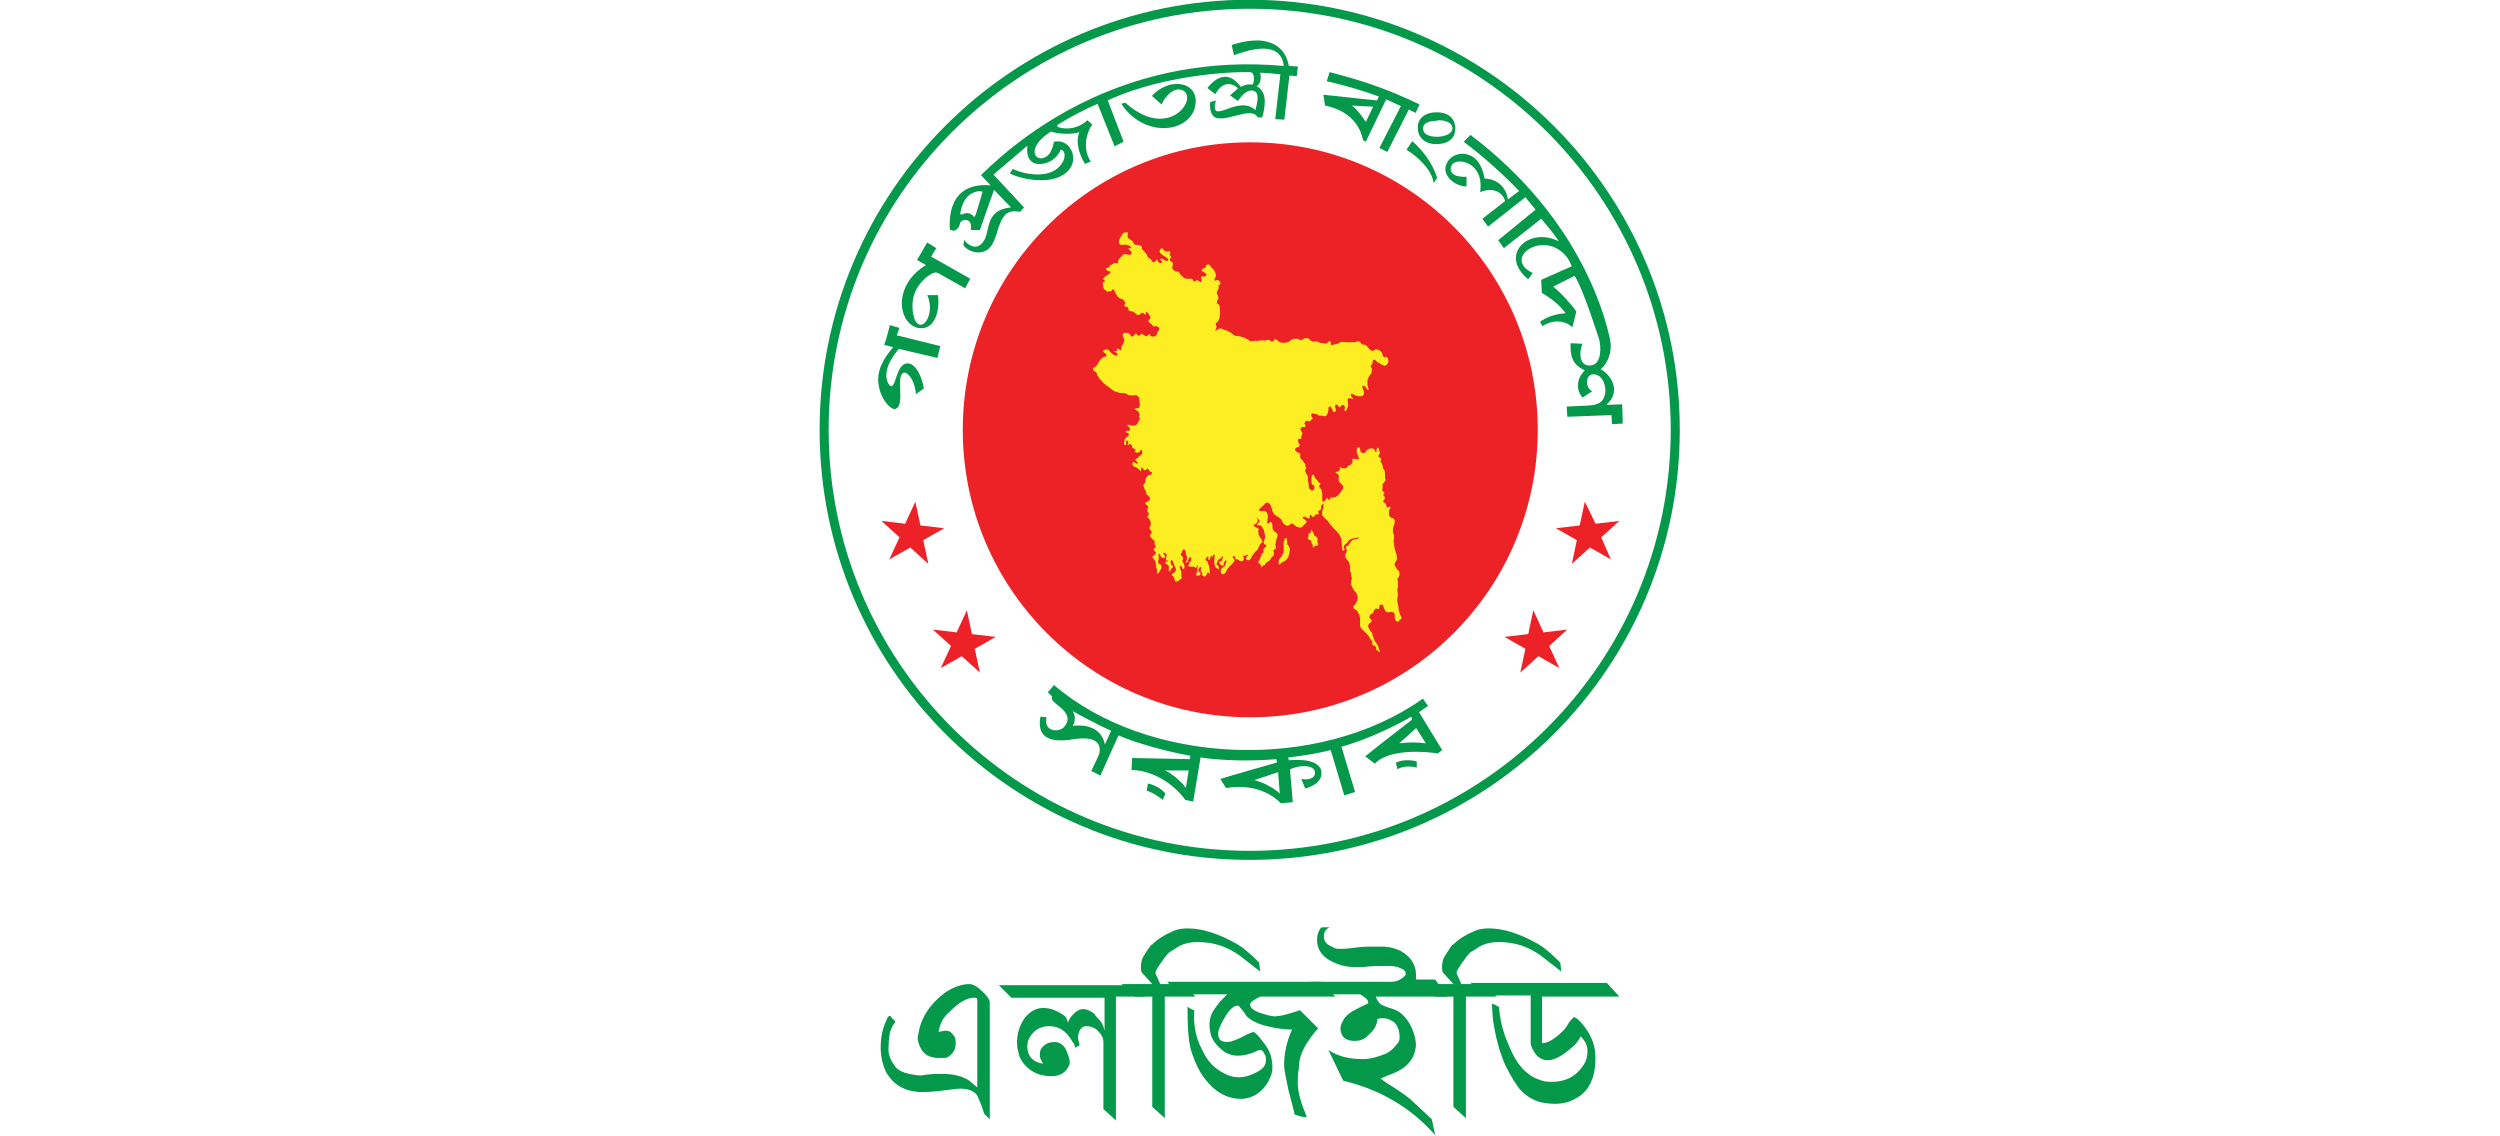 <svg xmlns="http://www.w3.org/2000/svg" xmlns:xlink="http://www.w3.org/1999/xlink" id="Layer_1" x="0px" y="0px" viewBox="0 0 220 100" xml:space="preserve"><style type="text/css">	.st0{fill:#EC1C24;}	.st1{fill:url(#SVGID_1_);}	.st2{filter:url(#Adobe_OpacityMaskFilter);}	.st3{filter:url(#Adobe_OpacityMaskFilter_00000142163722670704136420000010160558175772381099_);}			.st4{mask:url(#SVGID_00000158717169462976915790000014579528068599664010_);fill:url(#SVGID_00000025419974786308255200000016626206887169565319_);}	.st5{filter:url(#Adobe_OpacityMaskFilter_00000017490490278878137330000015857478842218446749_);}	.st6{filter:url(#Adobe_OpacityMaskFilter_00000072282447530850125540000015823297964966768007_);}			.st7{mask:url(#SVGID_00000060008039932116471010000006154968772991486114_);fill:url(#SVGID_00000080916658783985162660000003860800487351546016_);}	.st8{fill:url(#SVGID_00000039091310924775443280000004879437124172683197_);}	.st9{fill:#A6A8AB;}	.st10{fill-rule:evenodd;clip-rule:evenodd;}	.st11{fill:#005BAA;}	.st12{fill-rule:evenodd;clip-rule:evenodd;fill:#005BAA;}	.st13{fill:#FAA61A;}	.st14{fill:#00A651;}	.st15{fill:#D12053;}	.st16{fill:#E2136E;}	.st17{fill:#9E1638;}	.st18{fill:#231F20;}	.st19{fill:#ED1C24;}	.st20{fill:#F7941D;}	.st21{fill:#6D6E70;}	.st22{fill-rule:evenodd;clip-rule:evenodd;fill:#19AAF8;}	.st23{fill:#F26422;}	.st24{fill:#0C4F9E;}	.st25{fill:#007355;stroke:#000000;stroke-width:0.346;stroke-linecap:round;stroke-linejoin:round;}	.st26{fill:none;stroke:#000000;stroke-width:0.346;stroke-linecap:round;stroke-linejoin:round;}	.st27{fill:#ED1C24;stroke:#000000;stroke-width:0.346;stroke-linecap:round;stroke-linejoin:round;}	.st28{fill:#FFFFFF;stroke:#000000;stroke-width:0.346;stroke-linecap:round;stroke-linejoin:round;}	.st29{fill:#FFFFFF;}	.st30{fill-rule:evenodd;clip-rule:evenodd;fill:#04984A;}	.st31{fill-rule:evenodd;clip-rule:evenodd;fill:#FFFFFF;}	.st32{fill-rule:evenodd;clip-rule:evenodd;fill:#EC2227;}	.st33{fill-rule:evenodd;clip-rule:evenodd;fill:#FCEE23;}	.st34{fill:#04984A;}	.st35{fill-rule:evenodd;clip-rule:evenodd;fill:#D3EEFB;}	.st36{fill-rule:evenodd;clip-rule:evenodd;fill:#F6921E;}	.st37{fill-rule:evenodd;clip-rule:evenodd;fill:#0071BB;}	.st38{fill-rule:evenodd;clip-rule:evenodd;fill:#F16548;}	.st39{fill-rule:evenodd;clip-rule:evenodd;fill:#00ADEE;}	.st40{fill-rule:evenodd;clip-rule:evenodd;fill:#00A551;}	.st41{fill:#8F3F97;}	.st42{fill:#F16548;}	.st43{fill-rule:evenodd;clip-rule:evenodd;fill:none;stroke:#F16548;stroke-width:0.425;}	.st44{fill:none;stroke:#00ADEE;stroke-width:0.425;stroke-linecap:round;stroke-linejoin:round;}	.st45{fill-rule:evenodd;clip-rule:evenodd;fill:none;stroke:#00ADEE;stroke-width:0.425;}	.st46{fill-rule:evenodd;clip-rule:evenodd;fill:none;stroke:#00A551;stroke-width:0.595;}	.st47{fill:#CCA52E;}	.st48{fill:#ACD8F3;}	.st49{fill:#ED1B24;}	.st50{fill-rule:evenodd;clip-rule:evenodd;fill:#231F20;}	.st51{fill-rule:evenodd;clip-rule:evenodd;fill:#ACD8F3;}	.st52{fill:none;stroke:#231F20;stroke-width:0.169;stroke-miterlimit:5.112;}</style><g>	<g id="layer1" transform="translate(-10.583,-10.583)">		<g id="g38" transform="matrix(0.498,0,0,0.498,5.577,5.577)">			<g id="g37">				<g id="g5" transform="translate(337.482)">					<path id="path1" class="st30" d="M-30.6,86c0,42-34,76-76,76s-76-34-76-76s34-76,76-76C-64.6,10.1-30.6,44.1-30.6,86z"></path>					<path id="path4" class="st31" d="M-32.2,86c0,41.1-33.3,74.4-74.4,74.4s-74.4-33.3-74.4-74.4s33.3-74.4,74.4-74.4      S-32.2,45-32.2,86z"></path>					<path id="path5" class="st32" d="M-55.7,86c0,28.1-22.7,50.8-50.8,50.8s-50.8-22.7-50.8-50.8s22.7-50.8,50.8-50.8      S-55.7,58-55.7,86L-55.7,86z"></path>				</g>				<path id="path26" class="st30" d="M232.2,17.2c-2,0-3.9,0.6-4.5,0.8c0.1,0.6,0.3,1.2,0.4,1.8c3-1.1,8.3-2.6,8.8,1.9     c-27-2.4-45.1,11-53.5,19.3l1.7,1.8c-7.5-0.6-7.3,6-7.2,7.8c1.2,0.7,1.7-0.6,1.8-1.1c0.2-0.8,2.3-1.1,1.9,1.2h1.6l2.5-7.1l3,3.1     c-5.3,0.6-3.2,4.9-5.4,6.6c-1.1,0.9-2.5-0.2-2.9-0.9l-0.1,1c0.6,0.9,2.3,1.6,3.6,1.1c3.3-1.1,1.6-8.1,6.4-7l0.7-0.8l-5.4-5.8     l6-5.1c-0.5,4.2,3.2,3.5,4.6,2.4c0.5-0.4,1-1,1.3-1.7c0.8,0.1,1,1.5,0,2.7c-2.3,2.9-7.4,1.3-8.5,0.7l-0.5,0.8     c1.8,1,8,2.4,10.5-0.7c1.7-2.1,0.1-5.5-2.7-4.9c-0.2,1-0.5,1.7-0.8,2.1c-1.5,1.9-4,0.3-1.7-2.3c0.8-0.9,1.8-1.5,2-1.6     c0.9,0.4,3.7,0.6,5,0.1c-1,2.2,0.7,5.3,1,5.6l1-0.4h0v0c-1.8-2.6-0.3-6.1,0.3-6.5l-0.9-0.8c-2.3,2.1-5,1.4-5.3,1.1     c-0.1-0.1,0-0.3,0.2-0.4c2.3-1.4,4.6-2.6,6.9-3.6l3,7.5l1.6-0.8l-2.8-7.3c10.7-5,24.3-5.1,25.2-5c0.9,0.2,0.7,1.7,0.4,2.2     c-0.7-0.1-1.3,0-2.1,0.4c-1.8-2.5-3.9-2.3-5.9,0.2l1.4,1.1c1.6-3,3.8-1.4,4-1c-0.5,0.4-0.9,0.8-1.4,1.2l1.4,1     c1.4-2.1,2.5-2,3-1.7c0.9,0.5,0.3,2.4,0.1,3.3c-3.2-2.9-8.2,3.1-7-1.7l-1,0.3c-0.1,1.2,0.1,2,0.6,2.5c1.7,1.5,6.7-2,7.8,0.2     l0.8,0c0.5-1.9,1-4.5-1-5.5c0.9-0.6,0.8-1.9,0.6-2.4c0.5,0,2.1,0.1,3.6,0.3c-0.3,2.6-0.6,5.2-0.9,7.9c0.5,0,1.1,0.1,1.6,0.1     l0.9-7.8c0.4,0,0.9,0.1,1.3,0.1l0.2-1.7l-1.6-0.1c-0.6-3.3-2.9-4.3-5.2-4.5C232.8,17.2,232.5,17.2,232.2,17.2L232.2,17.2z      M245,22.8l-0.5,1.6c3.1,0.7,6.5,1.7,9.2,2.7l-0.3,0.7c-3.2-0.3-6.3-0.7-9.5-1l0.3,1.9c3.8,0.8,6.1,3,6.7,6.1l0.5,0.3l3.6-7.5     l2.6,1.2l-3.8,7.4l1.4,0.7l3.8-7.5l1.2,0.6l0.7-1.5C254.8,25.6,250.8,24.3,245,22.8z M218.1,24.9c-0.1,0-0.1,0-0.2,0     c-1.4,0-3,0.7-4.3,2.1l1.7,1.5c0.7-1.5,2.3-3.3,3.9-2.4c2.5,1.5-2.7,8.9-10.3,2.1l-0.7,0.2c3.8,5.8,11.3,5.3,12.9,1     C222,26.5,220.3,24.9,218.1,24.9L218.1,24.9z M248.9,28.7l3.8,0.2l-1.3,2.7C251,30.9,249.7,29.2,248.9,28.7z M263.8,29.9     c-1.8,0-3.4,1-3.2,3c0.1,1.6,1.5,2.8,3.7,2.6c2.3-0.2,3-1.5,2.9-3c0-0.5-0.3-2.6-3.3-2.6C263.9,29.9,263.9,29.9,263.8,29.9     L263.8,29.9z M264.2,31.3c1.5,0,2.4,0.5,2.5,1.3c0.1,1-1.1,1.5-2.3,1.6c-1.1,0.1-2.8-0.1-2.9-1.4c0-1.1,1.2-1.4,2.5-1.4     C264,31.3,264.1,31.3,264.2,31.3L264.2,31.3z M269.9,33.9l-1.2,1.2c3.7,2.8,6.9,5.7,9.8,8.7l-2,1.5c-0.4-2.9-2.8-3.7-4.1-3.7     c-0.5-2.6-1.6-3.7-2.6-4.1c-1.7-0.7-3.3,0-4,1.2c-1.3,2.3,1.4,4.3,3.4,4.3h0l0-1.7v0h0c-3.3,0.1-2.9-1.6-2.6-2.1     c0.8-1.4,5.8-0.6,5,4.8v0h0c3.2-1.3,4.4,1.1,4.4,1.6l-4,3.1l1,1.4l6.6-5.2l1.8,2.2l-6.6,5.4l1,1.4l6.6-5.2     c0.6,0.7,2.3,2.7,3.1,4c-5.3-2.7-10.7,2.4-5.4,6.7l0.8-1.1c-5.4-2.6,1.6-7.5,5.6-3.3c0.6,0.6,0.9,1.2,1.3,2.1l-5.4,2.4l0.1,2.3     c1.7,1,3.2,2.2,4.2,3.6c-2.9,0.2-4.3,1.4-4.5,1.5l0.4,0.8c1.6-1.1,3.9-1.2,5.3,0.2l0.7-2.8c-0.9-1.3-2.7-3.3-4.1-4.4l3.8-1.9     c1.6,2.5,4.1,10.6,4.3,11.1c0.4,1.4,0.5,4.4-1.3,4.7c-2.2,0.4-2.3-2.3-1.6-3.8l-2.1-0.1h0v0c-0.2,3.1,1,4.1,2.5,4.8     c-0.9,0.9-1.3,1.9-1.2,3c0.1,0.9,0.5,1.5,0.8,1.8l1.7-1.1c-1.3-0.7-1.2-2.9,0.1-3c1.9-0.1,2.4,2.4,2.2,3.3     c-0.2,1.4-1,2.1-2.8,2.2l-4,0.2l0.1,1.8l7.8-0.3l0.1,1.6l1.9-0.1l-0.1-3.4l-2.8,0.1c2.8-2.5,0.7-5.4-1-6.3c1.4-1.2,2-3.2,1.7-5     C294,67.2,289.9,49,269.9,33.9L269.9,33.9z M259.6,35l-1,1.5v0h0c2,1.3,4.4,3.4,4.8,5.9l0.6-0.9C263.3,39,261.3,36.4,259.6,35     L259.6,35z M183.3,43.9c0.1,0,0.3,0,0.4,0l-1.2,4c-0.1,0.3-0.3,0.7-0.5,0.3c-0.3-0.4-1.1-0.7-1.8-0.3c-0.3,0.2-0.6,0-0.4-0.5     c0.6-2.8,2.1-3.5,3.5-3.6C183.3,43.9,183.3,43.9,183.3,43.9L183.3,43.9z M173.9,52.9l-1.8,3.1l1.6,0.9c-2.6,1.5-3.7,3.6-4.1,5.2     c-0.7,2.8,0.6,5.5,2.7,5.9c2.6,0.5,3.9-2.4,3.5-5.8l-1.9,0c1.2,2.6-0.1,5.6-1.4,5.2c-1.1-0.3-1.5-3.2-1-5c0.7-2.5,2.7-3.7,3.2-4     c0.5-0.2,0.8-0.3,1.3,0l4.6,2.6l0.9-1.7l-6.9-3.9l0.9-1.5L173.9,52.9z M167.3,67.5c-0.3,1.2-0.6,2.4-1,3.5l1.6,0.4     c-1.6,1.8-3,4.1-2.6,6.6c0.4,2.8,2.3,4.6,3,4.3c1.8-0.6-0.1-6,1.5-6.4c0.6-0.1,1.9,1.2,2.1,3.8v0l1.4-1c-0.3-2-1.5-4.8-3.2-4.4     c-1.6,0.4-1.8,4-2.5,4c-0.6,0-2.3-2.5,1.3-6.6l6.8,1.6h0l0.5-2.1l-7.7-1.9L169,68L167.3,67.5z M196.3,131.1l-1.1,1.3l0.8,0.7     c-0.5,0.7,1.1,1.6,1.6,2.1c1.6,1.4,1.2,2.6,0.4,3.4c-1.1,1-3.6,0.6-3-1.8l-1.1-0.1c-0.7,3.9,2,4.6,5.7,4c6-1,4.7,2.6,4.6,2.8     l-1.3,2.8l1.6,0.8l3.2-7.1c2.6,1.2,8.6,2.9,12.7,3.6l-0.1,0.6l-10.2-0.2h0l-0.1,2.1v0h0c5.3,0.2,8.8,4.2,9.5,5.3l1.4,0.3     l1.3-7.8c5.8,0.9,12.5,0.4,13.4,0.3l0.1,0.6c-0.4,0.1-8.8,2.5-10,2.9h0l1,1.6c5.6-0.9,8.6,1.6,9.7,2.7l2.1-0.2L238,146     c2-0.9,4.2-0.7,4.4,0.4c0.2,1.3-1.3,1.5-2.4,1.3l0.7,1.7v0h0c3.3-1,2.9-2.8,2.8-3.3c-0.8-2.3-5.6-1.7-5.7-1.7l-0.1-0.5     c2.6-0.3,5.1-0.7,7.5-1.3l2.4,8l1.9-0.6l-2.4-8c4.9-1.3,10.9-4.4,12.3-5.3l0.2,0.5c-2.8,2.2-5.6,4.3-8.3,6.5l1.7,1.3     c2.6-2.8,9.6-2.1,11.1-1.8l0.8-0.6l-4.1-6.7l1.6-1.1c-0.3-0.4-0.6-0.8-0.9-1.3C242.9,146.7,212.7,145.2,196.3,131.1L196.3,131.1     z M199.6,135.7c0.8,0.5,4.4,2.4,6.8,3.5l-1.1,2.4c-0.7-3.2-3.6-3.5-5.7-3.3C200.1,137.6,200.1,136.5,199.6,135.7L199.6,135.7z      M260.3,138.7l1.7,2.7c-1.7-0.2-3-0.2-4.7,0L260.3,138.7z M259,144.4c-0.2,0-0.3,0-0.5,0c-0.6,0-1.3,0.2-1.8,0.4l0.3,1.2     c0.8-0.6,2.5-0.6,3.4-0.3l0-1.1C260,144.5,259.5,144.4,259,144.4L259,144.4z M215.9,146.2h4.2l-0.5,3.1     C219.4,148.9,217.6,146.9,215.9,146.2z M235.9,146.5l0.3,3.8c-0.5-0.6-2.5-1.9-4.5-2.4L235.9,146.5z M212.9,148.5l-0.2,1.3     c0.9,0.2,2.1,1,2.8,1.6l0.5-1.1C215.2,149.3,213.9,148.7,212.9,148.5L212.9,148.5z"></path>				<path id="path36" class="st32" d="M171.8,98.7l-1.8,3.9l-4.2-0.5l3.2,2.9l-1.8,3.9l3.7-2.1l3.2,2.9l-0.9-4.2l3.7-2.1l-4.2-0.5     L171.8,98.7z M290.1,98.7l-0.9,4.2l-4.2,0.5l3.7,2.1l-0.9,4.2l3.2-2.9l3.7,2.1L293,105l3.2-2.9l-4.2,0.5L290.1,98.7z      M180.9,117.9l-1.8,3.9l-4.2-0.5l3.2,2.9l-1.8,3.9l3.7-2.1l3.2,2.9l-0.9-4.2l3.7-2.1l-4.2-0.5L180.9,117.9z M281,117.9l-0.9,4.2     l-4.2,0.5l3.7,2.1l-0.9,4.2l3.2-2.9l3.7,2.1l-1.8-3.9l3.2-2.9l-4.2,0.5L281,117.9z"></path>			</g>			<path id="path38" class="st33" d="M208.8,51.1c-0.3,0.1-0.6,0.6-0.7,0.8c-0.2,0.3-0.5,1-0.2,1.3c0.3,0.3,0.8,0,1.2,0.1    c0.3,0.1,0.9,0.2,0.8,0.6c-0.1,0-0.5-0.1-0.4,0.2c0.1,0.2,0.5,0.3,0.5,0.5c0.2,0.9-1,0.2-1.4,0.4c-0.1,0-0.3,0.3-0.4,0.4    c-0.1,0.1-0.3,0.2-0.4,0.4c0,0.1,0,0.2-0.1,0.2c-0.1,0.1-0.1,0.1-0.1,0.3c0,0.1,0.1,0.2,0,0.2c-0.1,0.2-0.4,0-0.5,0    c-0.2,0-0.4,0.2-0.6,0.3c-0.2,0.1-0.3,0.1-0.4,0.2c0,0.1,0.1,0.2-0.1,0.3c-0.2,0.1-0.4,0-0.5,0.2c-0.1,0.3,0.3,0.4,0.5,0.5l0.2,0    c0.2,0.1,0.1,0.2-0.1,0.4c-0.1,0.1-0.3,0.2-0.4,0.3c-0.1,0.1-0.3,0.2-0.4,0.2c0,0.1-0.1,0.2-0.1,0.2c-0.1,0.1-0.2,0.1-0.2,0.2    c-0.1,0.3,0.3,0.2,0.3,0.4c0,0.2-0.4,0.2-0.4,0.4c0,0.2,0.1,0.4,0.1,0.6c0,0.2,0.1,0.3,0.2,0.5c0.2,0.1,0.4,0.4,0.6,0.4    c0.1,0,0.2-0.1,0.3-0.1c0.1,0,0.2,0.1,0.3,0c0.2-0.1,0.1-0.4,0.4-0.3c0.2,0.1,0.3,0.5,0.4,0.7c0.2,0.3,0.3,0.6,0.6,0.8    c0.3,0.2,0.6,0.1,0.8,0.4c0.1,0.2,0.4,0.5,0.3,0.7c-0.2,0-0.2,0.3-0.1,0.4c0.2,0.1,0.5,0,0.6,0.3c0.1,0.1,0,0.3,0.2,0.5    c0.2,0.1,0.5,0,0.8,0.2c0.2,0.1,0.4,0.4,0.6,0.5c0.4,0.1,0.5-0.2,0.8-0.3c0.2-0.1,0.1-0.1,0.3,0c0.1,0.1,0.2,0.2,0.3,0.2    c0.4,0.1,0-0.3,0.1-0.4c0.1-0.2,0.4,0.2,0.5,0.3c0.1,0.2,0.2,0.4,0.3,0.5c0.3,0.4-0.6,0.5-0.2,1c0.1,0.1,0.2,0.2,0.4,0.3    c0.1,0.1,0.2,0.3,0.3,0.4c0.2,0.1,0.4-0.1,0.6,0c0.1,0,0.3,0.1,0.4,0.2c0.2,0.2,0.1,0.5-0.1,0.7c-0.2,0.2-0.2,0.2-0.2,0.4    c0,0.2-0.2,0.4-0.4,0.5c-0.1,0.1-0.3,0-0.4,0c-0.2,0-0.4,0-0.4-0.2c0-0.2-0.1-0.3-0.4,0c-0.2,0.2-0.2,0.2-0.5,0.1    c-0.2-0.1-0.5-0.4-0.8-0.3c-0.1,0.1-0.1,0.3-0.3,0.3c-0.1,0-0.2,0-0.2-0.1c-0.2-0.1-0.1-0.3-0.4-0.3c-0.2,0.2-0.6,0.9-0.9,0.3    c-0.2-0.3-0.2-0.4-0.6-0.4c-0.2,0-0.4-0.1-0.5,0c-0.5,0.2-0.1,0.8,0,1.2c0,0.3-0.1,0.6-0.2,0.8c-0.2,0.2-0.3,0.3-0.3,0.6    c0,0.1,0.1,0.5-0.2,0.4c-0.1,0-0.4-0.4-0.6-0.2c-0.1,0.1,0.2,0.3,0,0.4c-0.1,0.1-0.4-0.1-0.5,0c0.1,0.2,0.5,0.2,0.6,0.5    c0.1,0.2-0.1,0.3-0.3,0.3c-0.4-0.1-0.6-0.3-0.9-0.6c-0.2-0.2-0.3-0.5-0.7-0.5c-0.3,0-0.9,0.2-0.5,0.5c0.2,0.2,0.4,0.2,0.5,0.5    c0,0.4-0.3,0.2-0.6,0.4c-0.2,0.1-0.3,0.2-0.5,0.4c-0.2,0.2-0.3,0.5-0.5,0.8c-0.1,0.2-0.2,0.3-0.4,0.5c-0.2,0.1-0.4,0.1-0.4,0.4    c0,0.2,0.2,0.3,0.3,0.4c0.2,0.1,0.4,0.2,0.4,0.5c0,0.2,0.2,0.4,0.3,0.5c0.1,0.2,0.1,0.3,0.2,0.4c0.1,0.1,0.3,0.2,0.4,0.4    c0.5,0.6,1.2,0.9,1.6,1.3c0.3,0.3,0.8,0.5,1.2,0.6c0.5,0.2,1.2,0,1.6,0.3c0.2,0.2,0.2,0.2,0.5,0.2c0.3,0,0.5,0.1,0.7,0    c0.1,0,0.3,0,0.4,0c0.4,0.1,0.6,0.5,0.6,0.9c0,0.4,0.3,1.4-0.4,1.4c-0.1,0-0.5-0.1-0.4,0.2c0,0.1,0.4,0.2,0.5,0.3    c0.1,0.1,0.1,0.1,0.2,0.3c0,0.2,0.2,0.3,0.1,0.5c0,0.1-0.1,0.1-0.1,0.2c0,0.1,0.1,0.2,0.2,0.3c0,0.2-0.3,0.4-0.3,0.6    c-0.1,0.2-0.2,0.5-0.5,0.6c-0.2,0.1-0.7,0.1-0.9,0c-0.3-0.1-0.8-0.2-0.4,0.2c0.2,0.2,0.4,0.3,0.3,0.6c-0.1,0.4-0.5,0-0.7,0.3    c0,0.3,0.4,0.2,0.5,0.4c0.1,0.1,0,0.3-0.1,0.4c-0.1,0.1-0.3,0.2-0.4,0.3c-0.1,0.1-0.2,0.2-0.2,0.4c-0.1,0.2-0.3,0.8,0.1,0.9    c0.3,0,0-0.9,0.3-0.8c0.2,0.1,0.3,0.3,0.2,0.5c-0.1,0.1-0.1,0.2-0.1,0.3c0.1,0.1,0.2-0.1,0.3-0.2c0.2,0,0.4,0.2,0.5,0.3    c0,0.2,0,0.3,0.1,0.4c0.1,0.1,0.4,0.2,0.5,0.3c0.1,0.3-0.5,0.4,0.1,0.5c0.1,0,0.3,0.1,0.5,0c0.2-0.1,0.2-0.2,0.3-0.4    c0.2-0.2,0.3,0.2,0.3,0.4c0,0.2-0.2,0.5-0.4,0.6c-0.2,0.1-0.2,0.1-0.3,0.2c0,0.1,0.1,0.1-0.1,0.2c-0.2,0.1-0.5,0.1-0.4,0.4    c0.1,0.1,0.7,0.5,0.2,0.6c-0.2,0-0.5-0.5-0.7-0.2c-0.1,0.1,0,0.5,0,0.5c0.2,0.2,0.4,0.3,0.7,0.4c0.2,0.1,0.3,0.2,0.5,0.4    c0.2,0.2,0.3,0.3,0.3-0.1c0-0.3,0-0.5,0.3-0.2c0.1,0.2,0.2,0.5,0.5,0.3c0.2-0.1,0.2-0.3,0.4-0.2c0.2,0.1,0.2,0.4,0.4,0.5    c0.2,0.1,0.3,0,0.3,0.2c0,0.4-0.3,0.4-0.5,0.4c-0.2,0.1-0.4,0.2-0.5,0.5c-0.2,0.2-0.1,0.4-0.2,0.7c0,0.1,0,0.2-0.1,0.3    c-0.1,0.1-0.1,0.1-0.2,0.2c-0.1,0.2,0.2,0.6,0.2,0.8c0.1,0.2,0.3,0.4,0.3,0.6c0,0.1-0.1,0.2,0,0.3c0.1,0.1,0.3,0.2,0.3,0.2    c0.1,0.2,0.4,0.4,0.4,0.6c-0.1,0.2-0.3,0.4-0.5,0.5c-0.1,0.1-0.5,0.2-0.4,0.4c0.1,0.1,0.3,0.2,0.4,0.3c0.2,0.2,0.1,0.3,0.1,0.4    c-0.1,0.3-0.2,0.4-0.1,0.6c0.1,0.1,0.1,0.2,0.2,0.4c0.1,0.2,0.1,0.2,0,0.3c0,0.1-0.2,0.1-0.2,0.3c0,0.1,0.3,0.3,0.4,0.5    c0.2,0.3,0.2,0.5,0.2,0.9c-0.1,0.2-0.3,0.5-0.2,0.7s0.3,0.4,0.4,0.6c0,0.2-0.2,0.2-0.3,0.5c-0.1,0.2,0.1,0.4,0.2,0.5    c0.2,0.3,0.5,0.4,0.6,0.7c0.1,0.2-0.2,0.3,0,0.5c0.3,0.3,0.2,0.2,0.1,0.5c-0.1,0.1-0.3,0.3-0.3,0.4c0,0.2,0.4,0.3,0.4,0.5    c0,0.1-0.1,0.3-0.2,0.4c-0.2,0.2-0.6,0.2-0.3,0.6c0.2,0.2,0.3,0.3,0.4,0.6c0.2,0.4,0,0.8,0.2,1.2c0.2,0.3,0.1,0.4,0.1,0.7    c0,0.1-0.1,0.2,0,0.2c0.1,0,0.2-0.1,0.3-0.1c0.1-0.2,0.2-0.4,0.3-0.5c0.2-0.2,0.2-0.4,0.2-0.6c0-0.3-0.2-0.4-0.4-0.5    c-0.2-0.1-0.2-0.2-0.2-0.5c0.1-0.2,0.1-0.3,0.1-0.6c0-0.2-0.1-0.5,0.1-0.7c0.3,0.2,0.1,0.5,0.5,0.7c0.2,0.1,0.4,0.2,0.5-0.1    c0.1-0.3-0.4-0.6-0.3-0.7c0.2-0.2,0.6,0.2,0.6,0.3c0.1,0.2-0.2,0.5-0.1,0.8c0,0.1,0,0.1,0,0.2c0,0,0.4,0,0.4,0.1    c0,0.1-0.3,0.1-0.4,0.1c-0.2,0.2-0.2,0.2,0,0.4c0.2,0.2,0.5,0.2,0.5,0.5c0,0.1-0.1,1.2,0.2,0.8c0.1-0.1,0.1-0.3,0.2-0.4    c0.1-0.1,0.2-0.2,0.3-0.3c0.1-0.2-0.2-0.4-0.3-0.5c-0.1-0.2-0.2-0.9,0.2-0.7c0.1,0,0.2,0.4,0.2,0.5c0.1,0.1,0.1,0.3,0.2,0.5    c0.1,0.2,0.2,0.2,0.2,0.4c0,0.1,0.1,0.3,0,0.4c-0.1,0.2-0.3,0.4-0.5,0.5c-0.1,0.1-0.2,0-0.2,0.2s0.2,0.2,0.3,0.3    c-0.1,0.2,0.2,0.3,0.2,0.5c0.1,0.3,0,0.5,0.5,0.4c0.1,0,0.2-0.1,0.3-0.2c0.1-0.1,0.2-0.1,0.3-0.2c0.2-0.1,0.2-0.3,0.1-0.5    c0-0.2,0-0.4,0-0.6c0-0.3-0.1-0.4-0.2-0.7c-0.1-0.2-0.1-0.7,0.2-0.5c0.1,0.1,0.1,0.6,0.4,0.5c0.2-0.1,0.2-0.5,0.1-0.7    c0-0.2-0.2-0.4-0.3-0.6c-0.1-0.3,0.2-0.3,0.1-0.7c0-0.2-0.3-0.3-0.4-0.5c0-0.2,0.1-0.2,0.2-0.4c0.1-0.1,0-0.2,0.1-0.4    c0.1-0.2,0.4-0.2,0.5,0.1c0.2,0.3,0,0.5,0.2,0.8c0.1,0.2,0.1,0.5,0.1,0.7c0,0.1-0.3,0.6-0.2,0.6c0.4,0.1,0.4-0.7,0.6-0.9    c0.3-0.4,0.5,0.5,0.2,0.7c-0.1,0.1-0.2,0-0.2,0.2v0.2c0,0.1-0.2,0.2-0.2,0.3c0,0.2,0.4,0.2,0.6,0.2c0.1,0,0.2,0,0.4,0    c0.1,0,0.2,0.2,0.3,0.2c0.2,0,0.2-0.2,0.3-0.4c0.1-0.1,0.1-0.2,0.1,0c0,0.3-0.1,0.6-0.1,0.8c0,0.1,0,0.3,0,0.4    c-0.1,0-0.1,0.1-0.2,0.2c0,0.1,0,0.2,0.1,0.3c0.2,0.2,0.6,0.1,0.7-0.2c0-0.1,0-0.2-0.1-0.3c-0.1-0.1-0.2-0.1-0.3-0.2    c0-0.1,0-0.2,0-0.3c0.1-0.2,0.4-0.7,0.5-0.3c0.1,0.2-0.1,0.3-0.1,0.4c0,0.1,0.1,0.3,0.2,0.4c0.1,0.1,0.2,0.1,0.1,0.3    c0,0.1-0.1,0.2,0.1,0.3c0.4,0.2,0.3,0.2,0.5,0c0.1-0.1,0.1-0.2,0.2-0.2c0.1-0.1,0-0.4,0.2-0.4c0.1,0,0.2,0.3,0.3,0.3    c0-0.2,0-0.5,0-0.7c0-0.4-0.1-0.6-0.2-1c-0.1-0.2-0.1-0.3-0.2-0.5c-0.1-0.1-0.2-0.2-0.3-0.3c-0.1-0.2,0-0.1,0.1-0.3    c0.1-0.1,0.1-0.2,0.2-0.3c0.2,0.1,0.2,0.2,0.2,0.3c0,0.1-0.1,0.4,0.1,0.3c0.2,0,0.2-0.3,0.2-0.4c0-0.1,0.2-0.5,0.2-0.2l0-0.3    c0.1,0.1,0,0.4,0.1,0.5c0.2-0.3,0.1-0.6,0.5-0.5c0,0.6-0.2,1.2,0,1.8c0,0.1,0.1,0.4,0.2,0.5c0.1,0.1,0.2,0.1,0.3,0.1    c0.1,0.1,0.2,0.2,0.2,0.2c0.1-0.2,0-0.5-0.1-0.7c-0.2-0.2-0.4-0.1-0.2-0.5c0.1-0.3,0.2-0.5,0.5-0.7c0.1,0,0.4-0.4,0.5-0.4    c0.3,0-0.1,0.4-0.1,0.5c0,0.2,0,0.3-0.2,0.3c-0.1,0.1-0.2,0.1-0.2,0.1c-0.2,0.1-0.2,0.2,0.1,0.5c0.1,0.1,0.3,0.3,0.5,0.3    c0.1-0.4,0.1-0.7,0.4-1c0.4-0.2,0,0.7-0.1,0.9c-0.1,0.3-0.2,0.2-0.5,0.4c-0.2,0.2-0.3,0.6-0.2,0.9c0.2,0.5,0.8,0.1,0.9-0.2    c0.1-0.3,0.2-0.5,0.4-0.7c0.2-0.2,0.2-0.3,0.4-0.4c0.1-0.1,0.2-0.2,0.3-0.3c0.1-0.2,0.4-0.4,0.4-0.6c0-0.3-0.5-0.6-0.3-0.7    c0.3-0.2,0.5,0.1,0.4,0.3c0,0.2,0.2,0.2,0.4,0.2c0.2,0.1,0.2,0.1,0.3,0.2c0.2,0.2,0.6,0.2,0.8-0.1c0.1-0.2,0-0.5-0.1-0.8    c0.2,0.1,0.3,0.1,0.5,0c0.1,0,0.3-0.2,0.4-0.1c0.1,0.2-0.3,0.3-0.3,0.4c-0.2,0.4,0.2,0.7,0.5,0.5c0.4-0.2,0.3-0.4,0.5-0.7    c0.1-0.2,0.2-0.2,0.4-0.5c0.1-0.3,0.5-0.4,0.6-0.7c0.2-0.3,0.2-0.5,0.4-0.8c0.1-0.3,0.5-0.3,0.4-0.7c-0.1-0.3-0.4-0.5-0.5-0.8    c-0.2-0.3-0.2-0.6-0.2-0.9c0.2-0.5-0.1-0.5-0.5-0.7c-0.4-0.2-0.4-0.4-0.1-0.5c0.3-0.1,0.2-0.1,0.4-0.4c0.3-0.2-0.1-0.7-0.1-0.8    c0.2,0.2,0.5,0.4,0.5,0.7c0,0.2-0.5,0.4-0.4,0.6c0.1,0.2,0.4,0,0.5,0.1c0.4,0.1,0.5,0.6,0.7,0.9c0.1,0.4,0.2,0.8,0.2,1.2    c0,0.4-0.4,0.7-0.2,1.1c0.1,0.3,0.6,0.2,0.4,0.5c-0.1,0.2-0.5,0.3-0.5,0.7c0,0.1,0.1,0.3,0,0.4c0,0.1-0.2,0.1-0.2,0.1    c0,0-0.1,0.2-0.1,0.2c0,0.1,0,0.2-0.1,0.3c-0.1,0.1-0.1,0.2-0.1,0.3c-0.1,0.1-0.1,0.2-0.1,0.2l-0.2,0.4c-0.1,0.1-0.2,0.2,0,0.4    c0.1,0.1,0.3,0.1,0.3,0.3c0.1,0.1,0.1,0.2,0.1,0.3c0.1,0.2,0.1,0.1,0.2,0c0,0,0-0.1,0.1-0.2c0.1,0,0.2,0,0.2,0    c0.2-0.1,0.2-0.3,0.4-0.5c0.2-0.2,0.4-0.2,0.6-0.4c0.2-0.2,0.2-0.4,0.4-0.6c0.2-0.2,0.4-0.2,0.4-0.6c0-0.2-0.2-0.4-0.1-0.6    c0.2-0.2,0.5-0.2,0.4-0.6c0-0.1-0.1-0.2-0.1-0.3c0-0.1,0.1-0.3,0.1-0.4c0-0.3,0.1-0.6,0.2-0.9c0.1-0.3,0.2-0.5,0-0.8    c-0.2-0.2-0.5-0.3-0.6-0.5c-0.2-0.2-0.2-0.5-0.2-0.8c0-0.2,0-0.6-0.3-0.7c-0.2-0.1-0.3,0.3-0.5,0.3c-0.2-0.1-0.1-0.4-0.1-0.5    c0.1-0.5,0.2-1.2-0.2-1.6c-0.3-0.3-0.6-0.1-0.9-0.1c-0.9-0.1,0.2-0.8,0.5-1.1c0.2-0.2,0.3-0.5,0.7-0.4c0.2,0.1,0.4,0.2,0.5,0.5    c0.2,0.4,0.2,0.8,0.4,1.2c0.2,0.5,0.8,0.7,1.2,1c0.4,0.3,0.3,0.5,0.6,0.9c0.2,0.3,0.7,0.6,1,0.4c0.3-0.2,0.5-0.5,0.8-0.2    c0.1,0.1,0.3,0.2,0.4,0.3c0.2,0.2,0.7,0.3,0.9,0.3c0.3-0.1,0.4-0.3,0.6-0.5c0.2-0.2,0.5-0.3,0.4-0.7c-0.2-0.3-0.7-0.3-0.6-0.6    c0.1-0.4,0.7,0.1,1,0.2c0.4-0.2,0.1-0.4,0.2-0.6c0.2-0.3,0.3,0.3,0.6,0.3c0.3,0,0.2-0.2,0.4-0.4c0.2-0.2,0.5,0.2,0.6-0.2    c0.1-0.1-0.2-0.2-0.1-0.3c0-0.2,0.2-0.2,0.3-0.3c0.4-0.2,0.1-0.4,0.2-0.7c0.1-0.3,0.5-0.4,0.8-0.7c-0.2,0.1-0.3,0.4-0.4,0.5    c-0.1,0.1,0.1,0.3,0,0.5c-0.2,0.4-0.3,0.9-0.2,1.3c0.1,0.2,0.3,0.3,0.4,0.5c0.2,0.1,0.3,0.3,0.5,0.4c0.2,0.2,0.3,0.5,0.5,0.7    c0.3,0.4,0.6,0.7,0.9,1c0.5,0.5,1,1,1.1,1.8c0,0.4,0.1,0.9,0.1,1.3c0,0.1,0,0.8,0.4,0.5c0.2-0.2-0.2-0.5-0.1-0.7    c0.1-0.3,0.4-0.4,0.6-0.6c0.2-0.2,0.2-0.4,0.4-0.5c0.3-0.2,0.4-0.3,0.8-0.3l0.9-0.2c0,0.4-1,0.3-1.3,0.6c-0.3,0.3-0.5,1-1,1    c-0.2,0.3,0.4,0.6,0,1.2c-0.3,0.5-0.1,0.8,0.3,1.3c0.1,0.1,0.1,0.2,0.2,0.2c0.1,0.2,0.1,0.5,0.2,0.7c0.1,0.2,0,0.3,0,0.4    c0,0.1,0.1,0.2,0,0.4c0,0.1,0,0.2,0.1,0.3c0.1,0.2,0.1,0.2,0.1,0.4c0,0.1,0,0.2,0,0.3c0.1,0.2,0.2,0.5,0.1,0.7    c0,0.1-0.1,0.1-0.1,0.2c0,0,0,0.2,0,0.2c0,0.1,0,0.3,0,0.5l0.4,0.8c0.1,0.2,0.3,0.4,0.5,0.6c0.1,0.1,0.1,0.3,0.2,0.5    c0.1,0.2,0.1,0.5,0,0.8c0,0.1-0.1,0.2-0.1,0.3c-0.1,0.2-0.2,0.3-0.3,0.5c-0.1,0.1-0.3,0.2-0.3,0.4c0,0.1,0,0.2,0.1,0.3    c0.1,0.1,0.2,0.1,0.3,0.2c0.1,0,0.1,0.1,0.2,0.1c0.2,0.3,0.3,0.6,0.5,0.9c0.1,0.4,0.1,0.7,0.1,1c0,0.5-0.1,0.9,0.2,1.3    c0.1,0.1,0.2,0.2,0.2,0.2c0.1,0.1,0.2,0.2,0.2,0.2l0.3,0.3c0.1,0.1,0.2,0.2,0.3,0.3c0.2,0.2,0.3,0.3,0.4,0.5    c0.1,0.2,0.2,0.4,0.4,0.6c0.2,0.2,0.1,0.5,0.2,0.8c0.1,0.2,0.4,0.1,0.5,0.3c0.1,0.1,0.1,0.2,0.1,0.4c0,0.2,0.3,0.3,0.4,0.4    c0.1,0.1,0.2,0.3,0.3,0.1c0-0.1,0-0.1-0.1-0.2c0-0.1,0-0.2-0.1-0.3c-0.1-0.2,0-0.4-0.2-0.6c-0.1-0.2-0.2-0.3-0.3-0.5    c-0.1-0.1-0.2-0.2-0.3-0.4c0-0.1,0-0.2-0.1-0.4c0-0.1-0.1-0.2-0.1-0.2c-0.1-0.2-0.1-0.5-0.2-0.7c0-0.1-0.1-0.2-0.2-0.2    c-0.1-0.2-0.2-0.3-0.3-0.5c-0.1-0.2-0.3-0.5-0.1-0.8c0.1-0.2,0.4-0.3,0.5-0.5c0.2-0.2-0.1-0.4-0.2-0.5c-0.2-0.2-0.2-0.5,0-0.7    c0.1-0.2,0.3-0.2,0.5-0.3c0.1-0.2,0-0.3,0.2-0.5c0.1-0.2,0.2-0.3,0.4-0.3c0.1,0,0.3,0.1,0.4,0.1c0.1-0.1,0.1-0.3,0.1-0.4    c0-0.3,0.1-0.4,0.4-0.4c0.4,0.1,0.3,0.4,0.4,0.6c0.1,0.2,0.2,0.5,0.5,0.7c0.3,0.2,0.5-0.1,0.8,0c0.1,0,0.3,0,0.4,0.1    c0.1,0.1,0.2,0.2,0.2,0.3c0.1,0.4-0.1,0.8,0.2,1.1c0.1,0.1,0.2,0.3,0.4,0.2c0.1,0,0.2-0.1,0.2-0.2c0.1-0.2,0.1-0.1,0.2-0.2    c0.2,0,0.2-0.1,0.2-0.2c0.1-0.2-0.5-1-0.3-0.9c0,0-0.2-0.4-0.2-0.7c0-0.4-0.1-0.8-0.2-1.2c-0.1-0.5,0-0.9,0.1-1.4    c0-0.3-0.2-0.6-0.1-0.9c0.1-0.4,0.1-0.7,0.1-1.1c0-0.2-0.1-0.5-0.1-0.7c0-0.1,0.1-0.2,0.2-0.3c0.2-0.3,0.2-0.8,0.1-1.1    c-0.1-0.1-0.3-0.2-0.4-0.4c-0.1-0.2-0.2-0.4-0.3-0.5c-0.2-0.3-0.1-0.5,0.1-0.8c0.1-0.2,0.3-0.4,0.2-0.7c0-0.5-0.2-0.9-0.3-1.3    c0-0.1-0.1-0.2-0.1-0.4c-0.1-0.3-0.1-0.5-0.1-0.8c-0.1-0.3-0.1-0.5,0-0.8c0-0.2,0-0.4,0-0.7c-0.1-0.2-0.2-0.4-0.2-0.7    c0-0.3,0-0.5,0.1-0.8c0.1-0.2,0.1-0.4,0.2-0.6c0-0.1,0-0.3,0-0.5c0-0.1-0.1-0.2-0.1-0.2c-0.1-0.2-0.2-0.2-0.3-0.2    c-0.1,0-0.2,0-0.2-0.1c-0.3-0.1-0.4-0.3-0.4-0.6c0-0.3,0-0.6,0.1-0.8c0-0.1,0.1-0.1,0.1-0.2c0.1-0.1,0.1-0.2,0-0.3    c-0.2,0-0.5,0.3-0.6,0c-0.1-0.1,0-0.2-0.1-0.3c0-0.2-0.1-0.3-0.3-0.4c-0.2-0.1-0.2-0.1-0.2-0.3c0-0.1,0.1-0.2,0.2-0.3    c0.1-0.1,0.1-0.3,0-0.5c-0.1-0.1-0.2-0.2-0.2-0.3c0-0.1,0.2-0.2,0.2-0.3c0-0.2-0.4-0.3-0.4-0.6c0-0.1,0.1-0.2,0.1-0.4    c0-0.2-0.1-0.4,0-0.6c0.1-0.1,0.2-0.3,0.3-0.4c0.1-0.1,0.2-0.2,0.2-0.3c0-0.2-0.1-0.3-0.1-0.5c0-0.1,0-0.3,0-0.4    c0-0.1-0.1-0.2,0-0.3c0-0.2,0-0.3-0.1-0.5c0-0.2-0.1-0.2-0.2-0.3c-0.1-0.2-0.1-0.4-0.1-0.5c-0.1-0.2-0.1-0.3-0.2-0.5    c-0.1-0.1-0.2-0.2-0.2-0.3c0-0.2,0.2-0.3,0.1-0.5c-0.1-0.2-0.2-0.2-0.3-0.2c-0.4-0.2,0.1-0.6,0.1-0.9c0-0.1-0.1-0.2-0.2-0.4    c0-0.2,0.1-0.3-0.1-0.4c-0.1-0.1-0.2,0-0.2,0.1c-0.1,0.2-0.2,0.2-0.1,0.3c0,0.1,0,0.2,0,0.3c0,0.1-0.1,0.1-0.2,0    c-0.1-0.2-0.1-0.5-0.5-0.6c-0.2,0-0.5,0-0.7,0.1c-0.2,0.1-0.3,0.2-0.4,0.3c-0.1,0.2-0.2,0.4-0.4,0.4c-0.2,0-0.4,0-0.6-0.2    c-0.1-0.1,0-0.3-0.1-0.5c0-0.1-0.1-0.3-0.2-0.3c-0.2-0.1-0.4,0.2-0.4,0.5c0,0.3,0,0.6,0.2,0.9c0.1,0.2,0.1,0.2,0.1,0.4    c0,0.1,0.2,0.2,0.2,0.3S249,91,249,91.2c0,0.2,0.1,0.5,0,0.7l-0.1,0.1c-0.1,0.2-0.3,0.2-0.5,0.3c-0.2,0.2-0.4,0.5-0.7,0.5    c-0.1,0-0.4,0-0.5,0c-0.1,0-0.2-0.2-0.3-0.2c-0.1,0-0.1,0.1-0.1,0.2c0,0.1,0.1,0.3-0.1,0.4c-0.1,0.1-0.2,0.2-0.4,0.2    c-0.1,0-0.3,0-0.2,0.2c0.1,0.1,0.2,0.1,0.3,0.2c0.1,0,0.1,0.1,0.2,0.2c0.1,0.2,0,0.5,0,0.6c0,0.2,0,0.4,0.1,0.6l0.3,0.3    c0.2,0.2,0.4,0.3,0.4,0.6c0,0.2,0,0.3-0.1,0.4c-0.1,0.1-0.2,0.2-0.2,0.3c0,0.1-0.1,0.2-0.2,0.3c-0.3,0.4-0.5,0.6-0.9,0.8    c-0.2,0-0.4,0.1-0.5,0.1c-0.1,0-0.3-0.1-0.4,0c-0.1,0.1,0,0.1,0,0.2c0,0.1,0,0.1-0.1,0.1c0,0.1,0,0.2-0.1,0.1    c-0.1-0.1-0.2-0.3-0.3-0.3c-0.1,0-0.3,0.2-0.3,0.3c-0.1,0.1-0.2,0.3-0.4,0.3c-0.2,0-0.2-0.3-0.2-0.5c0-0.1,0-0.2,0-0.4    c0-0.2,0-0.4,0-0.6c0-0.1-0.1-0.1-0.1-0.2c-0.1-0.1,0.1-0.2,0-0.3c-0.1-0.3-0.6-0.6-0.4-0.9c0.1-0.1,0.2-0.2,0.2-0.3    c0-0.1-0.2-0.1-0.3-0.2c-0.2-0.1-0.2-0.3-0.3-0.4c-0.1-0.1-0.3-0.3-0.4-0.5c-0.1-0.1-0.1-0.5-0.3-0.5c-0.3,0.1-0.3,0.5-0.3,0.7    c0,0.2,0,0.4,0,0.6c0,0.1,0,0.3,0.1,0.4c0.1,0.1,0.2,0.2,0.3,0.2c0,0.1,0.1,0.1,0.1,0.2c0,0.1,0.1,0.2,0,0.3    c0,0.3-0.2,0.5-0.5,0.4c-0.1-0.1-0.2-0.1-0.3-0.2c-0.2-0.2-0.2-0.5-0.2-0.8c0-0.2,0-0.3-0.1-0.6c-0.1-0.5,0.1-0.9-0.3-1.3    c-0.1-0.1-0.1-0.3-0.2-0.4c0-0.1,0-0.1,0-0.2c-0.1-0.2,0.1-0.2,0.2-0.4c0-0.1-0.1-0.2-0.1-0.2c-0.1-0.1-0.1-0.1-0.1-0.2    c0-0.1,0-0.3,0-0.4c-0.1-0.1-0.2-0.1-0.2-0.2c-0.1-0.2-0.2-0.3-0.4-0.5c-0.2-0.2-0.3-0.3-0.3-0.5c0-0.1,0-0.3,0-0.4    c0-0.2,0-0.2-0.2-0.3c-0.2-0.1-0.2-0.1-0.4-0.2c-0.2-0.1-0.2-0.2-0.3-0.4c0-0.2,0.2-0.4,0.4-0.4c0.3-0.1,0.4-0.2,0.4-0.5    c-0.1-0.2-0.2-0.2-0.2-0.4c0-0.1-0.1-0.2-0.1-0.4c0.1-0.3,0.3-0.2,0.5-0.2c0.2-0.1,0.1-0.3,0.1-0.5s0.2-0.2,0.2-0.4    c0-0.2-0.1-0.3-0.2-0.5c-0.1-0.1-0.2-0.2-0.1-0.4c0-0.2,0.2-0.3,0.4-0.3c0.2,0,0.3,0.1,0.4-0.1c0.1-0.2,0.1-0.2-0.1-0.4    c-0.1-0.1,0-0.3,0.1-0.4c0.1-0.2,0.2-0.2,0.4-0.2c0.1,0,0.2,0.2,0.4,0.1c0.1-0.1,0.2-0.2,0.3-0.3c0.1-0.1,0.3-0.2,0.2-0.3    c-0.1-0.1-0.2-0.2-0.2-0.3c0,0-0.1-0.2,0-0.4c0.1-0.2,0.4-0.1,0.6,0c0.1,0,0.3,0,0.4,0.1c0.1,0,0.2,0.1,0.3,0.2    c0.1,0,0.3,0,0.5,0c0.2,0,0.4,0.1,0.6,0.1c0.1,0,0.2-0.1,0.2-0.1c0.3-0.3,0.4-0.8,0.4-1.2c0-0.2,0-0.3,0.2-0.4    c0.2-0.1,0.4,0.2,0.4,0.4c0.1,0.1,0.1,0.4,0.3,0.5c0.2,0.1,0.3,0,0.4-0.1c0.1-0.3-0.2-0.7-0.1-1c0.1-0.2,0.3-0.2,0.5,0    c0.1,0.1,0.1,0.4,0.3,0.3c0.1,0,0.2-0.1,0.2-0.2c0.1-0.1,0.1-0.2,0.3-0.2c0.2,0,0.3,0.1,0.4,0.3c0,0.1,0,0.3,0,0.4    c-0.1,0-0.1,0.1-0.1,0.1c0,0.1,0.1,0.3,0.2,0.3c0.2,0,0.3-0.5,0.4-0.7c0.2-0.4,0-0.8,0-1.2c0-0.2,0-0.4,0.3-0.4    c0.1,0,0.3,0.1,0.4,0.1c0.2,0.1,0.3,0.1,0.2-0.1c-0.1-0.1-0.5-0.5-0.3-0.7c0.1-0.1,0.4,0,0.5,0.1c0.1,0,0.4,0.2,0.5,0.2    c0.3,0.1,0.7,0.1,1,0c0.4-0.2,0.3-0.7,0.2-1c-0.1-0.2-0.4-0.8,0-0.8c0.1,0,0.3,0.2,0.4,0.3c0.1,0.1,0.2,0.3,0.3,0.4    c0.1,0.1,0.2,0.1,0.2,0c0-0.1,0-0.2-0.1-0.4c-0.1-0.3-0.1-0.6-0.1-0.9c0-0.1,0-0.3,0-0.4c0.1-0.2,0.2-0.5,0.3-0.7    c0.1-0.2,0.3-0.3,0.4-0.5c0-0.2,0.1-0.5,0.1-0.7c0-0.2-0.3-0.5-0.2-0.7c0-0.1,0.2-0.1,0.2-0.2c0.1-0.1,0.1-0.3,0.1-0.5    c0-0.1,0.2-0.3,0.3-0.3c0.2,0,0.3,0.2,0.4,0.3c0.1,0.1,0.2,0.2,0.3,0.2c0.1,0.1,0.2,0.1,0.3,0.2c0.1,0.1,0.2,0.1,0.2,0.1    c0.1,0.1,0.2,0.1,0.4,0.2c0.2,0.1,0.4,0.1,0.6-0.1c0.2-0.2,0.3-0.4,0.3-0.7c-0.1-0.1,0-0.3-0.1-0.4c0-0.1-0.2-0.2-0.2-0.3    c-0.1-0.1-0.4,0.2-0.5,0.1c-0.1-0.1-0.1-0.3-0.2-0.4c-0.1-0.1-0.1-0.2-0.1-0.3c-0.1-0.2-0.2-0.3-0.3-0.4    c-0.2-0.2-0.5-0.3-0.8-0.3c-0.2,0-0.2,0.1-0.4,0.2c-0.1,0.1-0.2,0-0.4,0c-0.2,0-0.3-0.3-0.5-0.4c-0.1-0.1-0.2-0.2-0.2-0.2    c0-0.1,0-0.1-0.1-0.2c-0.1-0.1-0.2-0.2-0.3-0.2c-0.2-0.1-0.4,0-0.5-0.1c-0.1,0-0.2-0.1-0.2-0.2c-0.2-0.2-0.5-0.5-0.8-0.3    l-0.2,0.1c-0.1,0-0.2,0-0.3,0c-0.1,0-0.3,0-0.4,0c-0.3,0.1-0.6,0-1,0c-0.3,0-0.8-0.1-1,0c-0.1,0.1-0.3,0.2-0.5,0.3    c-0.2,0-0.4,0-0.5,0.1c-0.2,0.1-0.8,0.2-0.7-0.1c0-0.1,0-0.1,0-0.3c0-0.1-0.1-0.2-0.2-0.2c-0.1,0-0.1,0.1-0.2,0.2    c-0.1,0.1-0.2,0.1-0.3,0.2c-0.2,0.1-0.4,0.1-0.5,0c-0.3,0-0.6,0-0.9-0.2c-0.4-0.2-0.8-0.1-1.1-0.1c-0.2,0-0.3-0.2-0.5-0.3    c-0.1-0.1-0.1-0.2-0.2-0.2c-0.1-0.1-0.2-0.1-0.3-0.1c-0.1,0-0.1,0-0.2,0c-0.2-0.1-0.3,0.1-0.5,0.2c-0.2,0.1-0.3,0.2-0.5,0.1    c-0.5-0.3-1.4-0.3-1.8,0.2c-0.5,0.4-1.7,0.5-2.2-0.1c0-0.1-0.2-0.2-0.4-0.2c-0.2,0-0.2,0.2-0.3,0.3c-0.2,0.2-0.5,0.1-0.6-0.1    c-0.1-0.1-0.2-0.1-0.4-0.1c-0.1,0-0.2,0.1-0.4,0.1c-0.2,0-0.4,0-0.6,0c-0.1,0-0.3,0-0.5,0c-0.1,0-0.2,0.1-0.4,0.1    c-0.3,0-0.4-0.1-0.7,0c-0.2,0.1-0.5,0.1-0.6,0c-0.1-0.1-0.2-0.2-0.4-0.3c-0.2-0.1-0.4-0.2-0.6-0.3c-0.2-0.1-0.5-0.1-0.7-0.2    c-0.2-0.1-0.4-0.1-0.6-0.1c-0.2,0-0.4,0-0.6-0.2c-0.1-0.1-0.2-0.2-0.3-0.2c-0.1-0.1-0.1-0.2-0.2-0.2c-0.1-0.1-0.3-0.1-0.4-0.2    c-0.3-0.2-0.5-0.2-0.8-0.3c-0.2-0.1-0.4-0.2-0.5-0.2c-0.2-0.1-0.2,0-0.4,0.1c-0.1,0-0.2,0.1-0.3,0.1c0,0.1-0.2,0.2-0.2,0.2    c-0.2,0,0.1-0.4,0.1-0.5c0.1-0.2-0.1-0.5-0.1-0.7c0-0.1,0-0.2,0.1-0.2c0.1-0.1,0.2-0.2,0.2-0.2c0.1-0.1,0.2-0.2,0.2-0.3    c0.1-0.3,0.2-0.5,0.2-0.8c0.1-0.4,0-0.9,0-1.3c0-0.2,0-0.3-0.1-0.5c0-0.1-0.1-0.2-0.2-0.2c-0.1-0.1-0.3-0.2-0.2-0.4    c0-0.2,0.1-0.3,0.2-0.5c0.1-0.2,0.1-0.3,0-0.5c0-0.2-0.2-0.3-0.2-0.5c-0.1-0.1,0-0.3,0.1-0.5c0.1-0.2,0.2-0.3,0.2-0.5    c0.1-0.2-0.2-0.3,0.1-0.5c0.2-0.1,0.2-0.2,0.2-0.4c0-0.2-0.2-0.3-0.3-0.4c-0.2-0.2-0.3,0-0.5,0c-0.1,0-0.1,0.1-0.2,0    s-0.1-0.2,0-0.3c0.1-0.3,0.3-0.4,0.2-0.7c0-0.2-0.1-0.4-0.2-0.6c0-0.1-0.1-0.2-0.2-0.3c-0.1-0.1-0.2-0.2-0.3-0.3    c-0.1-0.1-0.2-0.2-0.2-0.3c-0.1-0.1-0.2-0.2-0.3-0.3c-0.1-0.1-0.1,0-0.2,0c-0.1,0-0.2,0-0.2,0c-0.2,0.1-0.1,0.3-0.2,0.5    c0,0.1-0.2,0.1-0.3,0.1c-0.1,0.1-0.2,0.1-0.3,0.2c-0.4,0.4,0.5,0.6,0.7,0.8c0.1,0.2,0,0.5-0.3,0.5c-0.2,0-0.7-0.1-0.6,0.3    c0,0.1,0.1,0.2,0.1,0.3c0,0.1,0,0.2-0.1,0.3c-0.1,0.3-0.2,0-0.4-0.1c-0.1-0.1-0.4-0.2-0.5-0.1c-0.2,0.2-0.1,0.2-0.3,0.2    c-0.2,0-0.2-0.3-0.3-0.4c-0.1-0.1-0.3-0.1-0.4-0.1c-0.2,0-0.5,0-0.7,0c-0.2,0-0.3-0.1-0.5-0.2c-0.1-0.1-0.2-0.2-0.3-0.3    c-0.1-0.1-0.2-0.1-0.2-0.2c-0.1-0.1-0.2-0.3-0.3-0.4c-0.1-0.1-0.2-0.2-0.3-0.2c-0.2,0-0.4,0-0.5-0.1c-0.2-0.1-0.2-0.2-0.3-0.3    c-0.2-0.2,0-0.5,0-0.8c0-0.1,0-0.2,0-0.3c0-0.1-0.2-0.1-0.2-0.2c-0.2-0.1-0.5-0.3-0.3-0.5c0.1-0.2,0.3-0.2,0.2-0.4    c-0.2-0.2-0.3-0.3-0.2-0.5c0.2-0.6,0-0.4-0.5-0.4c-0.3,0-0.5-0.1-0.7-0.4c-0.2-0.2-0.2-0.4-0.4-0.1c-0.5,0.6-0.1,0.8,0.4,1.2    c0.3,0.2,1.2,0.6,0.8,0.9c-0.4,0.3-1-0.6-1.3-0.3c-0.1,0.3,0.5,0.4,0.3,0.6c-0.1,0.2-0.5,0.1-0.6,0c-0.2-0.1-0.2-0.7-0.4-0.4    c-0.1,0.1-0.3,0.5-0.6,0.4c-0.2-0.3-0.3-0.5-0.6-0.7c-0.1-0.1-0.1,0-0.2-0.1c-0.1-0.1-0.2-0.2-0.2-0.3c-0.1-0.6-1.2-1.3-1-1.4    c0.1,0,0.2-0.6-1.1-0.6c-0.2,0-0.3-0.2-0.4-0.4c-0.1-0.3-0.2-0.3-0.5-0.5c-0.3-0.2-0.5-0.3-0.5-0.6c0-0.2,0.1-0.5,0-0.7    C209,51.1,208.9,51.1,208.8,51.1L208.8,51.1z M241.7,103.7c0,0.1,0,0.3,0,0.4c0,0.1-0.2,0.2-0.2,0.2l-0.1-0.1    c-0.1,0.2-0.2,0.2-0.1,0.4c0,0.2,0,0.2-0.1,0.4c-0.1,0.2,0,0.3,0.1,0.4c0.2,0.1,0.5,0.1,0.5,0.4v0.2c0.1,0.1,0.1,0.2,0.2,0.3    c0,0.1,0,0.5,0.2,0.5c0.1,0,0.1-0.1,0.1-0.2c0.1-0.2,0.2-0.1,0.4-0.1c0.2,0,0.2,0.1,0.2-0.1c0.1-0.1,0.1-0.3,0-0.4    c0-0.1-0.1-0.2-0.1-0.3c0-0.1,0.1-0.2,0.1-0.3c0-0.3-0.2-0.5-0.4-0.6c-0.3-0.1-0.3-0.5-0.4-0.7C242,104,241.9,103.8,241.7,103.7    L241.7,103.7z M237.4,105.1c-0.3,0-0.5,0.5-0.5,0.8c-0.1,0.4,0,0.8,0,1.2v0.2c0,0.2,0,0.4-0.1,0.5c-0.1,0.2-0.2,0.4-0.3,0.6    c-0.1,0.2-0.3,0.3-0.4,0.5c-0.1,0.2-0.1,0.4-0.1,0.6c0,0.1,0,0.2,0,0.3c0.2,0,0.2,0,0.3-0.1c0.1-0.1,0.3-0.3,0.5-0.4    c0.1,0,0.2,0,0.3-0.1c0.1-0.1,0.2-0.2,0.3-0.3c0.3-0.3,0.4-0.7,0.5-1.1c0-0.4,0.2-0.8-0.1-1.2c-0.1-0.2-0.3-0.3-0.3-0.5    c0-0.1,0-0.3,0-0.4c0-0.2-0.1-0.3-0.1-0.5C237.6,105.1,237.5,105.1,237.4,105.1C237.5,105.1,237.5,105.1,237.4,105.1L237.4,105.1    z"></path>		</g>	</g>	<g>		<path class="st34" d="M87.1,98.5L86.6,98c-0.1-0.4-0.3-0.9-0.6-1.6c-0.3-0.4-0.8-0.6-1.5-0.6c-0.3,0-0.9,0.1-1.8,0.2   c-0.8,0.1-1.4,0.1-1.8,0.1c-1.4-0.1-2.3-0.7-2.9-1.7c-0.3-0.6-0.5-1.4-0.5-2.2c0-1,0.2-1.8,0.5-2.4c0.1-0.3,0.2-0.4,0.3-0.4   c0,0,0.1,0,0.1,0.1l0.4,0.4c-0.3,0.4-0.4,0.7-0.5,1c0,0.1-0.1,0.5-0.1,1.1c-0.1,0.8,0.2,1.4,0.7,2c0.2,0.2,0.6,0.4,1.1,0.5   c0.5,0.1,1,0.2,1.3,0.1c0.7-0.1,1.2-0.1,1.6-0.1c1,0,1.8,0.2,2.4,0.6c0.2,0.2,0.5,0.4,0.7,0.6v-7.7c0-0.2-0.1-0.2-0.3-0.2   c-0.6,0-1.3,0.4-2.1,1.2c-0.6,0.5-0.9,1.1-1,1.8c0.2,0,0.4-0.1,0.6-0.1c0.3,0,0.5,0.1,0.7,0.4c0.2,0.2,0.2,0.5,0.2,0.8   c0,0.3-0.1,0.5-0.3,0.8c-0.2,0.2-0.4,0.4-0.7,0.4c-0.2,0-0.4,0-0.5,0c-0.8,0-1.3-0.3-1.6-0.9c-0.2-0.4-0.3-0.8-0.2-1.1   c0.2-1.5,1-2.7,2.3-3.7c0.7-0.5,1.5-0.8,2.2-0.8c0.4,0,0.8,0.3,1.3,0.8c0.3,0.3,0.5,0.6,0.5,0.8V98.5z"></path>		<path class="st34" d="M100.8,87.7h-2.6v10.9l-1.1-1v-5.9c0-0.4-0.2-0.7-0.5-1c-0.3-0.3-0.7-0.4-1-0.4c-0.3,0-0.5,0.2-0.6,0.4   c-0.1,0.3-0.2,0.5-0.1,0.8L95,92l-0.4,0.2c0-0.1,0-0.2-0.2-0.5c-0.3-0.5-0.5-0.7-0.6-0.8c-0.4-0.4-0.9-0.6-1.5-0.6   c-0.5,0-1,0.2-1.3,0.5c-0.4,0.4-0.6,0.8-0.6,1.3c0,0.8,0.5,1.4,1.4,1.5c-0.2-0.3-0.3-0.5-0.3-0.8c0-0.3,0.1-0.6,0.4-0.8   c0.2-0.2,0.5-0.3,0.9-0.3c0.5,0,0.9,0.3,1.1,0.9c0.2,0.5,0.3,0.9,0.2,1.1c-0.3,0.7-0.8,1-1.6,1c-0.7,0-1.4-0.2-1.9-0.6   c-0.5-0.4-0.9-0.9-1-1.6c-0.1-0.3-0.1-0.5-0.1-0.8c0-0.7,0.2-1.4,0.6-2c0.4-0.6,1-1,1.7-1c0.7,0,1.4,0.3,2,0.8L94,90   c0-0.2,0.2-0.5,0.5-0.8c0.3-0.3,0.6-0.4,0.8-0.4c0.4,0,0.7,0.2,1,0.4c0.1,0.2,0.2,0.3,0.4,0.5c0.2,0.2,0.4,0.5,0.5,1v-2.9h-8.2   l-1.1-1.1h11.9L100.8,87.7z"></path>		<path class="st34" d="M110.9,85.5l-1.8-1.4c-1.1-0.8-2.3-1.2-3.7-1.2c-0.8,0-1.5,0.2-2,0.6l-0.5,0.3c-0.1,0.1-0.3,0.3-0.5,0.6   c-0.5,0.7-0.8,1.1-0.7,1.3l0.4,0.9h2l1.1,1.1h-2.7v10.7l-1.1-1v-9.7h-1.6l-1.1-1.1h2.7l-0.9-1c-0.1-0.1-0.1-0.3-0.1-0.5   c0-0.4,0.1-0.7,0.2-0.9c0.4-0.6,0.6-1,0.8-1.1c0.4-0.4,1-0.8,1.7-1.1c0.4-0.2,0.8-0.3,1.4-0.3c1.4,0,2.8,0.5,4.4,1.4   c0.5,0.3,1.1,0.8,1.9,1.6L110.9,85.5z"></path>		<path class="st34" d="M117.5,87.7h-6.6c-0.2,0.1-0.4,0.2-0.7,0.4c-0.1,0.1-0.2,0.2-0.2,0.3c0,0.3,0.4,0.6,1.1,0.8   c0.6,0.2,1.1,0.3,1.4,0.2c0.3,0,1-0.2,1.9-0.5c0.5,0.5,1,1,1.6,1.6c-0.3,0.3-0.6,0.7-1,1.3c-0.5,0.8-0.7,1.5-0.7,2.2   c-0.1,0.5-0.1,0.9-0.1,1.3c0,0.8,0.3,1.8,0.8,3c0,0,0,0-0.1,0c-0.1,0-0.3,0-0.6-0.1c-0.3-0.1-0.4-0.1-0.4-0.2c0-0.2-0.2-0.8-0.5-2   c-0.2-1-0.4-1.8-0.4-2.3c0-0.9,0.2-2,0.7-3.1c-0.7,0-1.4-0.1-2.2-0.3c-0.9-0.2-1.6-0.6-1.9-1c0-0.1-0.2-0.3-0.6-0.8   c0,0-0.1,0-0.1,0c-0.3,0-0.7,0.3-1.1,1c-0.4,0.7-0.6,1.1-0.6,1.5c0,0.5,0.3,0.7,0.8,0.7c0.3,0,0.9-0.2,1.8-0.7   c0.3-0.1,0.5-0.2,0.5-0.2c0.1,0,0.1,0,0.1,0.1c0.1,0,0.3,0.2,0.6,0.6c0.5,0.6,0.8,1.1,0.9,1.7c0.1,0.5,0.1,0.9,0,1.3   c-0.3,0.9-0.8,1.5-1.5,1.9c-0.4,0.2-0.8,0.3-1.2,0.3c-1.2,0-2.3-0.6-3.2-1.8c-0.4-0.5-0.8-1.3-1.1-2.2c-0.3-0.8-0.4-2.1-0.4-4.1   c0.3,0.2,0.5,0.3,0.6,0.3c-0.1,1.2,0.1,2.4,0.7,3.5c0.4,0.9,1,1.6,2,2.1c0.4,0.2,0.8,0.3,1.2,0.3c0.6,0,1.1-0.2,1.5-0.4   c0.6-0.3,0.9-0.6,0.9-1.1c0-0.2,0-0.4-0.1-0.5c-0.1-0.2-0.2-0.4-0.4-0.4c-0.1,0-0.2,0-0.3,0.1c-0.7,0.3-1.2,0.4-1.7,0.4   c-0.4,0-0.7-0.1-1.1-0.3c-0.7-0.5-1.2-1.1-1.3-1.8c-0.1-0.5-0.1-1,0.1-1.5c0.1-0.3,0.4-0.7,0.8-1.2c0.1-0.1,0.3-0.3,0.6-0.6h-4.2   l-1.1-1.1h13.6L117.5,87.7z"></path>		<path class="st34" d="M127.4,87.7h-6.3c0,0.2,0.1,0.3,0.3,0.6c0.1,0.1,0.5,0.3,1.2,0.5c0.6,0.2,1,0.6,1.4,1.2   c0.4,0.7,0.6,1.4,0.6,2c-0.1,1.2-0.8,2-2.1,2.5c-0.6,0.2-0.9,0.4-1,0.4c0,0,0.3,0.3,1,0.7c0.8,0.5,1.5,1,1.9,1.4l1.6,1.5l0.3,1.4   c-2.1-2.4-4.8-4-8.1-4.8l-1.3-2.7c0.9,0.6,1.9,0.8,3,0.8c0.7,0,1.4-0.2,2.1-0.5c0.4-0.2,0.7-0.5,1-0.9c0.2-0.2,0.2-0.6,0.1-1.1   c-0.1-0.3-0.2-0.6-0.5-0.8c-0.3-0.2-0.6-0.3-0.9-0.3c-0.2,0-0.3,0-0.5,0.1c0,0.5-0.3,1-0.9,1.5c-0.3,0.3-0.7,0.4-1.1,0.4   c-0.7,0-1.1-0.3-1.2-0.8c-0.1-0.3,0-0.7,0.2-1c0.2-0.4,0.5-0.6,0.8-0.8c0,0,0.5-0.3,1.4-0.7c0,0,0,0,0-0.1c0-0.2-0.2-0.4-0.7-0.7   h-3.3l-1.1-1.1h7c0.5,0,0.7-0.1,0.7-0.1c0.2-0.1,0.4-0.2,0.6-0.4c0.1-0.1,0.1-0.1,0.1-0.2c0-0.3-0.2-0.4-0.7-0.6   c-0.4-0.1-0.7-0.1-1-0.1c-0.5,0-1.2,0-2.1,0.1c-0.4,0-0.6,0-0.7,0c-0.8,0-1.5-0.2-2.2-0.6c-0.7-0.4-1.1-1-1.1-1.8   c0-0.4,0.1-0.7,0.3-1c0-0.1,0.2-0.1,0.4-0.1c0.2,0,0.4,0,0.4,0c-0.4,0.2-0.5,0.5-0.5,0.8c0,0.4,0.2,0.7,0.7,0.9   c0.3,0.2,0.5,0.2,0.7,0.2c0.2,0,0.6,0,1.3-0.1c0.7-0.1,1.2-0.1,1.4-0.1c0.3,0,0.6,0,1,0c0.7,0,1.3,0.2,1.7,0.4   c1,0.6,1.4,1.4,1.3,2.5h1.7L127.4,87.7z"></path>		<path class="st34" d="M137.4,85.5l-1.8-1.4c-1.1-0.8-2.3-1.2-3.7-1.2c-0.8,0-1.5,0.2-2,0.6l-0.5,0.3c-0.1,0.1-0.3,0.3-0.5,0.6   c-0.5,0.7-0.8,1.1-0.7,1.3l0.4,0.9h2l1.1,1.1h-2.7v10.7l-1.1-1v-9.7h-1.6l-1.1-1.1h2.7l-0.9-1c-0.1-0.1-0.1-0.3-0.1-0.5   c0-0.4,0.1-0.7,0.2-0.9c0.4-0.6,0.6-1,0.8-1.1c0.4-0.4,1-0.8,1.7-1.1c0.4-0.2,0.8-0.3,1.4-0.3c1.4,0,2.8,0.5,4.4,1.4   c0.5,0.3,1.1,0.8,1.9,1.6L137.4,85.5z"></path>		<path class="st34" d="M142.5,87.7h-6.8v4.1c0.4,0,0.8-0.2,1.3-0.6c0.5-0.4,0.8-0.7,1-1.1c0.1-0.2,0.3-0.4,0.5-0.6   c0.3,0.1,0.6,0.4,0.9,0.8c0.7,0.9,1,1.8,1,2.8c0,1.8-0.6,3-1.8,3.6c-0.7,0.4-1.5,0.5-2.4,0.4c-1-0.1-1.8-0.5-2.5-1.3   c-0.3-0.4-0.7-1-1.2-2c-0.6-1.3-0.9-2.7-1.1-3.9c0-0.2-0.1-0.7-0.1-1.6l0.6,0.3c0.1,1,0.3,2.1,0.8,3.2c0.5,1.3,1.1,2.2,1.8,2.7   c0.2,0.2,0.6,0.4,1.2,0.6c0.3,0.1,0.6,0.1,0.9,0.1c1.2,0,2.1-0.5,2.7-1.4c0.3-0.4,0.4-0.9,0.4-1.3c0-0.5-0.2-0.9-0.6-1.3   c-0.1,0.2-0.3,0.6-0.8,1c-0.8,0.7-1.5,1.1-2.1,1.1c-0.7,0-1.2-0.5-1.5-1.4c0-0.2,0-1.6,0-4.3h-4.2l-1.1-1.1h12L142.5,87.7z"></path>	</g></g></svg>
